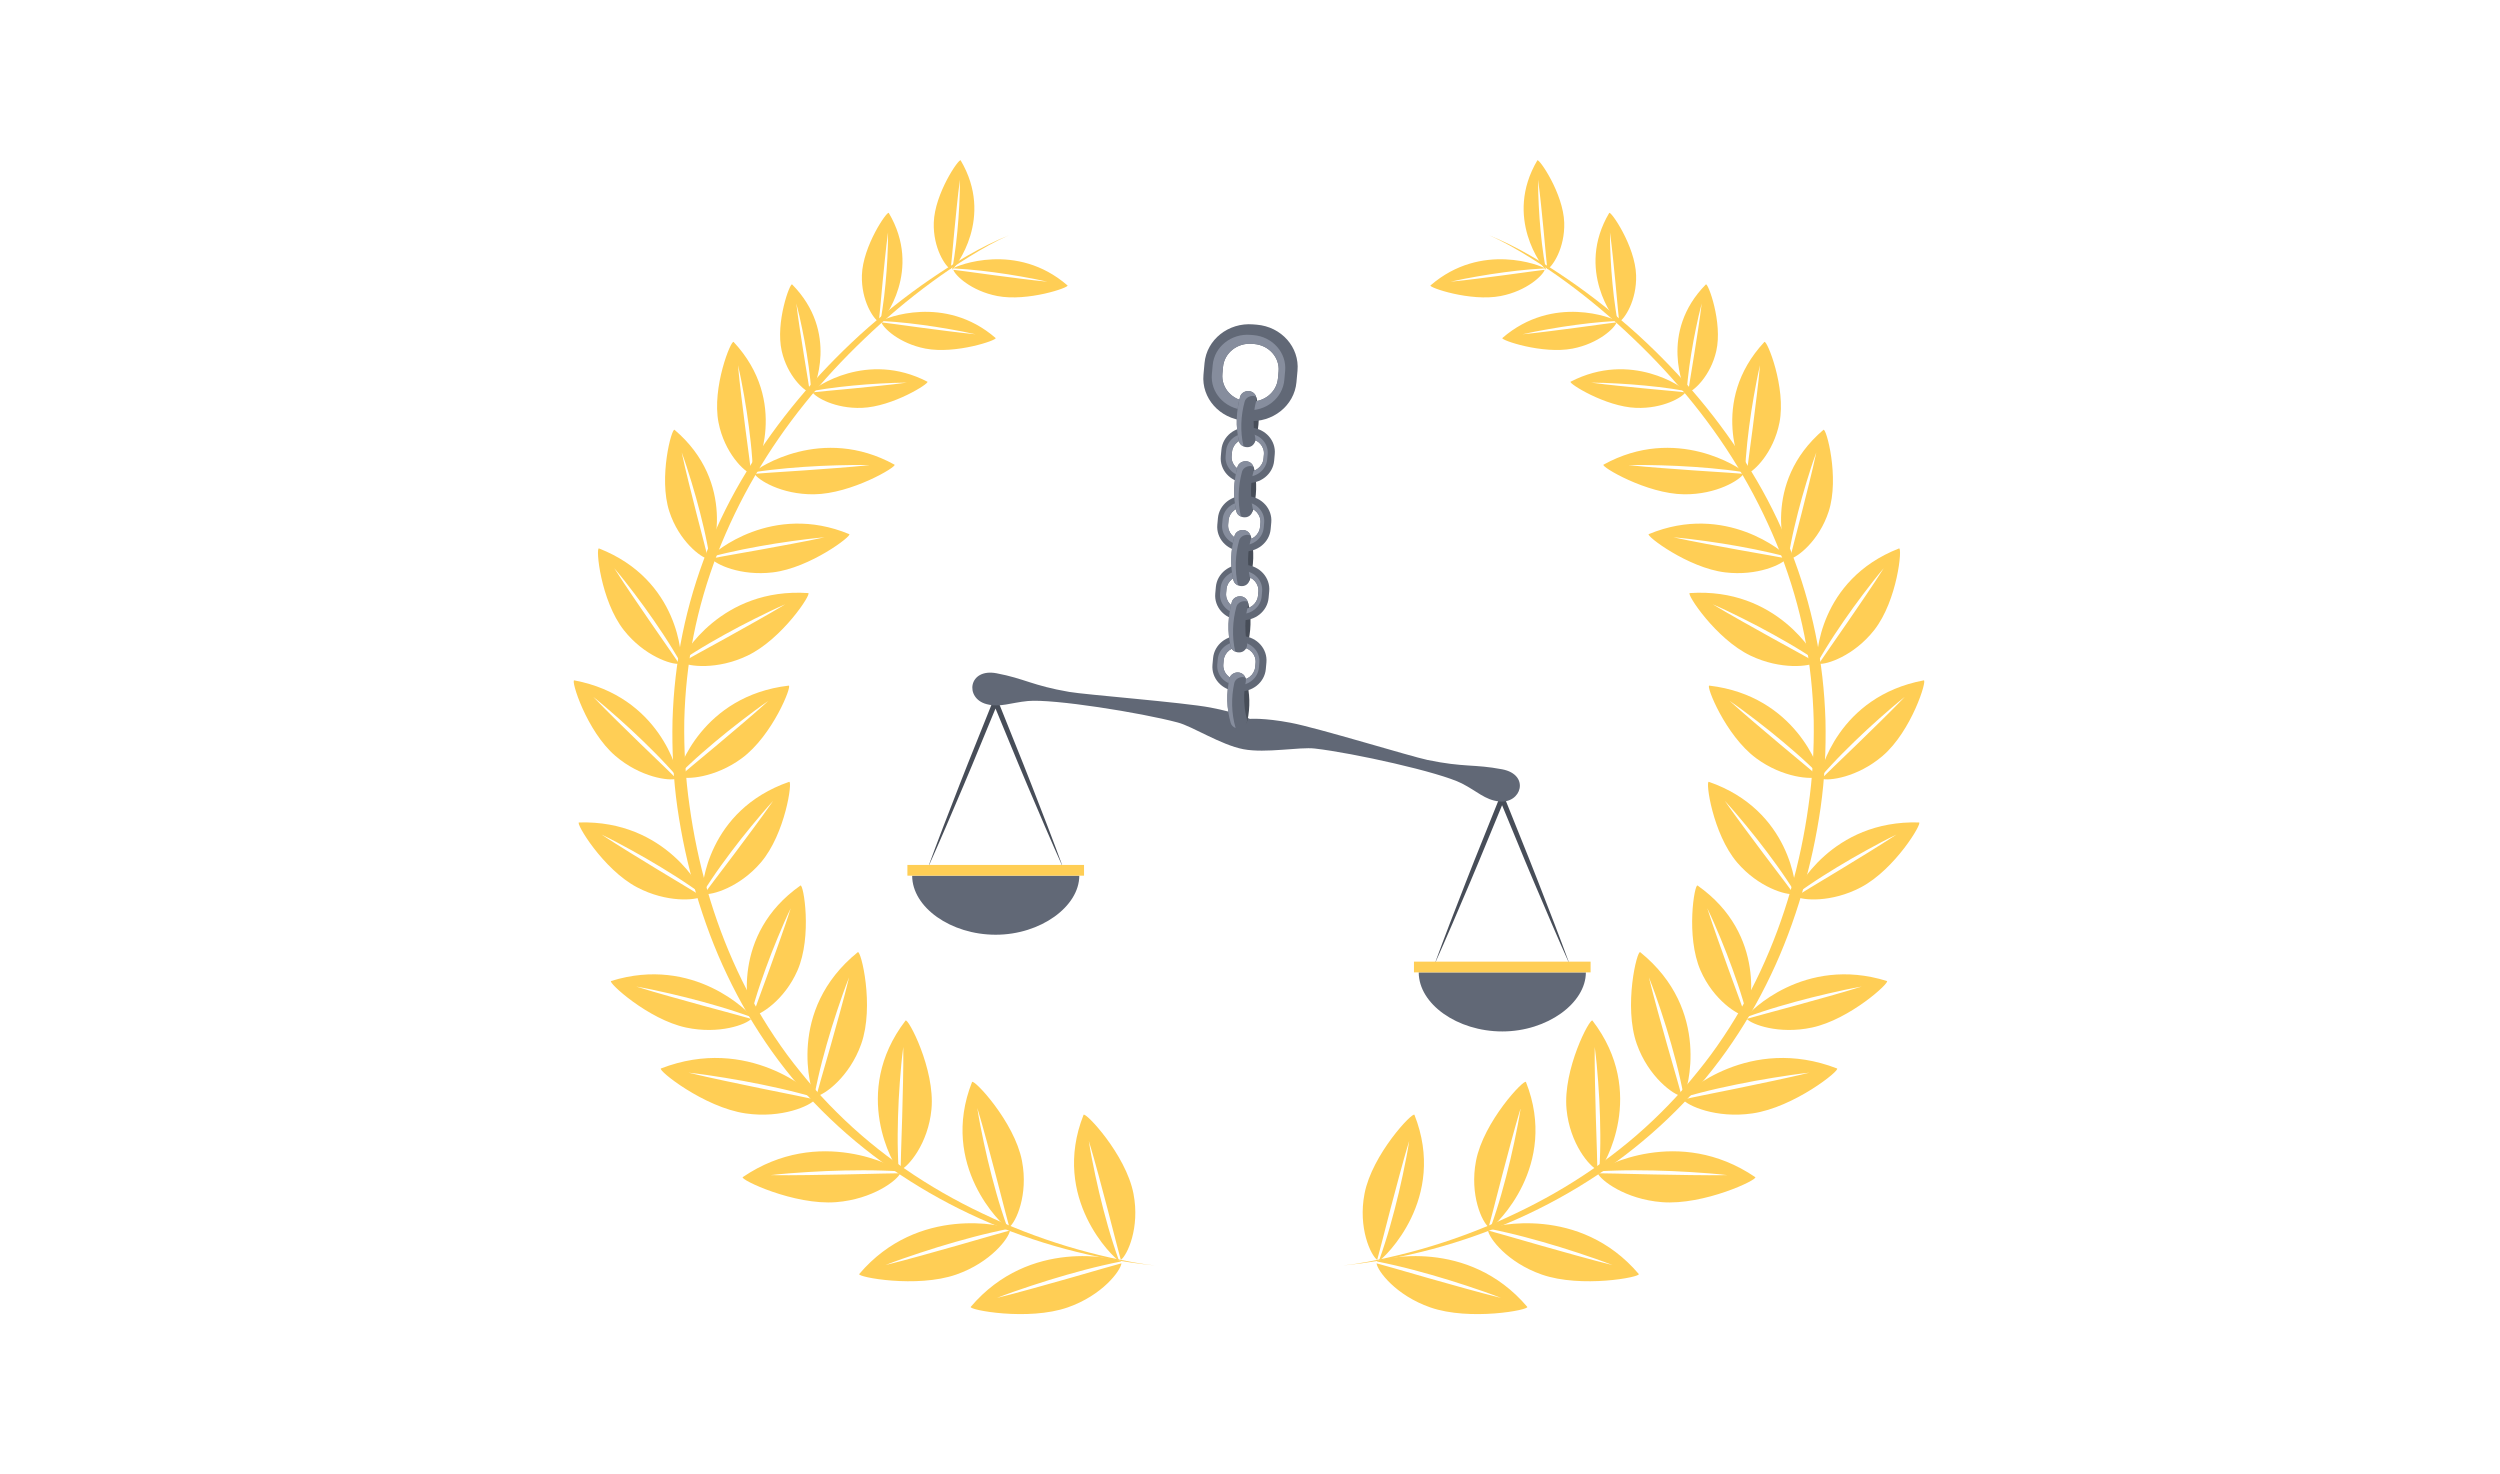 <?xml version="1.0" encoding="UTF-8"?> <svg xmlns="http://www.w3.org/2000/svg" width="780" height="460" viewBox="0 0 780 460" fill="none"><path d="M418.993 394.84C456.715 391.004 493.349 374.871 520.352 349.047C533.899 336.184 544.655 320.767 552.503 304.214C556.467 295.944 559.636 287.35 562.227 278.619C564.823 269.886 566.729 260.979 568.033 251.982C569.308 242.982 569.748 233.88 569.55 224.799C569.27 215.718 568.268 206.653 566.429 197.734C562.77 179.904 555.984 162.643 546.353 146.976C536.808 131.258 524.75 117.002 511.046 104.458C504.143 98.228 496.835 92.412 489.127 87.121C481.419 81.86 473.362 76.939 464.61 73.417C468.919 75.304 472.983 77.639 476.951 80.087C480.916 82.54 484.773 85.15 488.517 87.895C496.012 93.375 503.083 99.362 509.722 105.731C523.044 118.422 534.694 132.715 543.777 148.354C548.334 156.159 552.226 164.298 555.515 172.64C558.738 181.005 561.268 189.608 562.996 198.356C564.738 207.103 565.66 215.984 565.88 224.879C566.021 233.776 565.516 242.687 564.23 251.509C561.783 269.155 556.91 286.583 549.317 302.868C545.532 311.018 541.01 318.854 535.812 326.265C533.238 329.988 530.407 333.544 527.5 337.037C524.589 340.531 521.5 343.891 518.245 347.105C505.284 360.027 489.75 370.6 472.868 378.593C464.447 382.641 455.664 386.034 446.655 388.784C442.15 390.153 437.583 391.359 432.971 392.384C428.362 393.415 423.707 394.309 418.993 394.84" fill="#FFCE55"></path><path d="M429.68 393.09L429.704 393.002C430.185 391.236 430.667 389.48 431.109 387.708L433.847 377.104L436.667 366.512L438.124 361.225C438.647 359.469 439.122 357.705 439.672 355.952C439.12 359.567 438.399 363.155 437.638 366.724C436.895 370.304 436.017 373.857 435.111 377.4C434.178 380.937 433.208 384.466 432.075 387.959C431.493 389.748 430.907 391.537 430.261 393.311L430.408 393.267C431.826 392.467 451.647 374.007 441.311 347.838C440.861 346.696 428.097 360.17 425.731 372.432C423.663 383.128 427.681 391.625 429.68 393.09" fill="#FFCE55"></path><path d="M429.479 394.153L429.569 394.18C431.419 394.689 433.26 395.19 435.095 395.732L446.12 398.903L457.176 402.003L462.72 403.511C464.581 403.978 466.427 404.491 468.297 404.936C464.734 403.542 461.109 402.303 457.479 401.105C453.848 399.885 450.174 398.791 446.495 397.723C442.808 396.681 439.109 395.675 435.359 394.817C433.439 394.379 431.515 393.947 429.573 393.569L429.688 393.471C431.138 392.723 458.004 385.974 476.504 407.735C477.312 408.684 458.57 412.222 446.227 407.902C435.459 404.134 429.789 396.531 429.479 394.153" fill="#FFCE55"></path><path d="M464.469 382.844L464.493 382.756C464.974 380.99 465.454 379.234 465.898 377.462L468.637 366.858L471.455 356.266L472.913 350.979C473.436 349.223 473.911 347.459 474.459 345.706C473.909 349.321 473.188 352.909 472.427 356.478C471.684 360.058 470.806 363.612 469.901 367.154C468.967 370.69 467.997 374.22 466.864 377.713C466.282 379.502 465.696 381.291 465.05 383.064L465.197 383.021C466.615 382.219 486.436 363.761 476.1 337.592C475.648 336.45 462.886 349.924 460.518 362.185C458.452 372.882 462.47 381.379 464.469 382.844" fill="#FFCE55"></path><path d="M464.266 383.908L464.358 383.933C466.208 384.44 468.049 384.943 469.884 385.485L480.909 388.656L491.965 391.756L497.509 393.264C499.37 393.733 501.214 394.244 503.086 394.689C499.522 393.295 495.898 392.058 492.268 390.857C488.637 389.638 484.963 388.544 481.282 387.476C477.597 386.434 473.896 385.426 470.146 384.57C468.226 384.134 466.302 383.7 464.362 383.322L464.477 383.223C465.927 382.476 492.793 375.727 511.293 397.488C512.101 398.437 493.359 401.975 481.016 397.655C470.248 393.889 464.578 386.284 464.266 383.908Z" fill="#FFCE55"></path><path d="M498.382 364.979L498.38 364.888C498.347 363.064 498.317 361.25 498.243 359.431L497.898 348.519L497.633 337.6L497.55 332.136C497.559 330.312 497.519 328.489 497.556 326.663C498.044 330.285 498.358 333.925 498.629 337.558C498.921 341.196 499.075 344.842 499.2 348.486C499.295 352.129 499.354 355.776 499.245 359.428C499.187 361.299 499.126 363.172 499.003 365.044L499.134 364.967C500.274 363.836 514.18 341.036 496.853 318.428C496.096 317.44 487.588 333.65 488.759 346.068C489.778 356.9 496.042 364.072 498.382 364.979Z" fill="#FFCE55"></path><path d="M498.485 366.054L498.581 366.056C500.507 366.079 502.421 366.098 504.343 366.158L515.862 366.427L527.389 366.623L533.159 366.674C535.084 366.655 537.006 366.683 538.935 366.639C535.108 366.196 531.266 365.918 527.428 365.68C523.586 365.422 519.739 365.295 515.891 365.195C512.044 365.123 508.194 365.086 504.339 365.209C502.366 365.272 500.39 365.34 498.413 365.468L498.496 365.344C499.683 364.258 523.677 350.965 547.632 367.262C548.678 367.975 531.61 376.119 518.499 375.072C507.06 374.164 499.455 368.267 498.485 366.054Z" fill="#FFCE55"></path><path d="M524.697 342.015L524.673 341.927C524.191 340.161 523.716 338.403 523.196 336.649L520.175 326.115L517.229 315.554L515.805 310.26C515.365 308.483 514.879 306.72 514.463 304.936C515.83 308.352 517.03 311.822 518.188 315.294C519.367 318.769 520.415 322.279 521.433 325.796C522.422 329.317 523.378 332.85 524.17 336.426C524.575 338.258 524.976 340.092 525.316 341.941L525.425 341.836C526.255 340.485 534.168 315.243 511.754 297.083C510.774 296.29 506.489 313.933 510.686 325.749C514.341 336.057 522.197 341.651 524.697 342.015" fill="#FFCE55"></path><path d="M525.062 343.04L525.155 343.019C527.034 342.616 528.901 342.211 530.784 341.844L542.053 339.563L553.31 337.206L558.93 335.981C560.8 335.538 562.676 335.14 564.541 334.671C560.71 335.086 556.905 335.664 553.115 336.28C549.315 336.877 545.542 337.605 541.775 338.358C538.017 339.137 534.265 339.951 530.547 340.923C528.644 341.42 526.737 341.923 524.846 342.483L524.896 342.345C525.783 341.026 545.845 322.8 573.15 333.358C574.342 333.819 559.751 345.508 546.743 347.387C535.394 349.029 526.548 344.976 525.062 343.04" fill="#FFCE55"></path><path d="M544.585 316.968L544.557 316.889C543.993 315.289 543.437 313.694 542.842 312.108L539.351 302.568L535.929 293.001L534.26 288.202C533.737 286.588 533.17 284.991 532.669 283.37C534.157 286.439 535.496 289.569 536.796 292.703C538.117 295.838 539.316 299.016 540.49 302.199C541.639 305.389 542.755 308.592 543.725 311.843C544.221 313.508 544.714 315.179 545.15 316.863L545.245 316.759C545.919 315.464 551.537 291.698 529.644 276.287C528.689 275.612 525.911 292.148 530.572 302.799C534.632 312.092 542.253 316.782 544.585 316.968" fill="#FFCE55"></path><path d="M544.989 317.89L545.074 317.866C546.78 317.382 548.476 316.898 550.189 316.446L560.432 313.666L570.663 310.817L575.769 309.35C577.463 308.83 579.167 308.351 580.858 307.806C577.351 308.419 573.878 309.18 570.423 309.975C566.958 310.754 563.522 311.651 560.098 312.572C556.683 313.515 553.275 314.492 549.91 315.609C548.186 316.183 546.46 316.761 544.754 317.391L544.789 317.258C545.521 315.989 562.814 297.972 588.714 306.078C589.845 306.432 577.16 318.092 565.283 320.606C554.924 322.801 546.489 319.59 544.989 317.89" fill="#FFCE55"></path><path d="M559.678 278.918L559.628 278.85C558.608 277.467 557.598 276.087 556.552 274.727L550.346 266.52L544.196 258.267L541.158 254.112C540.171 252.707 539.149 251.329 538.183 249.909C540.53 252.451 542.751 255.091 544.939 257.747C547.144 260.397 549.247 263.121 551.327 265.858C553.384 268.608 555.413 271.378 557.319 274.235C558.294 275.699 559.266 277.167 560.19 278.664L560.249 278.542C560.508 277.117 558.769 252.819 533.158 243.93C532.04 243.543 534.335 260.144 541.995 269.104C548.674 276.921 557.389 279.365 559.678 278.918Z" fill="#FFCE55"></path><path d="M560.344 279.694L560.418 279.646C561.909 278.724 563.39 277.803 564.898 276.91L573.886 271.488L582.841 266.005L587.297 263.225C588.766 262.269 590.255 261.351 591.713 260.375C588.533 261.905 585.432 263.568 582.359 265.261C579.269 266.941 576.244 268.724 573.237 270.529C570.246 272.353 567.27 274.205 564.378 276.183C562.896 277.195 561.416 278.214 559.969 279.277L559.963 279.142C560.285 277.728 571.465 255.798 598.728 256.604C599.919 256.64 591.251 271.231 580.616 276.837C571.341 281.728 562.294 280.917 560.344 279.694" fill="#FFCE55"></path><path d="M567.465 242.342L567.398 242.286C566.077 241.157 564.765 240.03 563.422 238.927L555.424 232.255L547.472 225.525L543.523 222.127C542.227 220.968 540.904 219.842 539.625 218.664C542.517 220.642 545.308 222.74 548.071 224.862C550.85 226.975 553.546 229.177 556.222 231.4C558.881 233.641 561.518 235.907 564.054 238.284C565.351 239.503 566.646 240.725 567.905 241.987L567.931 241.854C567.846 240.41 560.376 217.108 533.309 213.913C532.128 213.773 538.31 229.459 547.902 236.553C556.268 242.743 565.34 243.269 567.465 242.342" fill="#FFCE55"></path><path d="M568.298 242.957L568.359 242.896C569.592 241.679 570.815 240.466 572.071 239.273L579.541 232.073L586.962 224.819L590.642 221.161C591.847 219.918 593.081 218.704 594.267 217.442C591.534 219.611 588.908 221.894 586.314 224.198C583.704 226.495 581.182 228.878 578.68 231.276C576.198 233.692 573.74 236.133 571.391 238.676C570.19 239.979 568.991 241.287 567.832 242.631L567.795 242.5C567.771 241.056 573.452 217.304 600.207 212.272C601.374 212.052 596.398 228.118 587.369 235.849C579.495 242.593 570.488 243.734 568.298 242.957" fill="#FFCE55"></path><path d="M566.546 206.641L566.47 206.597C564.942 205.732 563.423 204.869 561.88 204.034L552.666 198.962L543.483 193.825L538.913 191.219C537.405 190.321 535.877 189.461 534.38 188.54C537.621 189.948 540.791 191.492 543.936 193.064C547.094 194.624 550.191 196.29 553.274 197.978C556.339 199.685 559.392 201.423 562.368 203.288C563.89 204.244 565.413 205.203 566.904 206.21L566.902 206.075C566.524 204.675 554.414 183.192 527.208 185.042C526.022 185.123 535.304 199.37 546.17 204.563C555.646 209.095 564.652 207.938 566.546 206.641" fill="#FFCE55"></path><path d="M567.491 207.088L567.539 207.016C568.498 205.596 569.448 204.18 570.437 202.779L576.285 194.341L582.079 185.859L584.938 181.592C585.863 180.151 586.824 178.735 587.73 177.278C585.494 179.91 583.385 182.63 581.316 185.368C579.224 188.101 577.241 190.904 575.278 193.719C573.34 196.545 571.429 199.392 569.648 202.319C568.736 203.819 567.827 205.323 566.968 206.855L566.905 206.732C566.584 205.318 567.284 180.974 592.494 171.112C593.595 170.682 592.012 187.357 584.74 196.603C578.4 204.668 569.797 207.447 567.491 207.088" fill="#FFCE55"></path><path d="M557.445 174.252L557.362 174.236C555.682 173.918 554.009 173.597 552.324 173.31L542.242 171.517L532.165 169.656L527.133 168.686C525.458 168.331 523.778 168.016 522.108 167.639C525.528 167.927 528.927 168.361 532.314 168.828C535.713 169.282 539.089 169.849 542.458 170.439C545.823 171.053 549.181 171.699 552.514 172.484C554.22 172.888 555.928 173.294 557.624 173.753L557.576 173.63C556.755 172.475 538.47 156.677 514.413 166.65C513.363 167.086 526.626 177.183 538.25 178.581C548.388 179.803 556.168 176.008 557.445 174.252" fill="#FFCE55"></path><path d="M558.453 174.37L558.472 174.291C558.86 172.71 559.242 171.135 559.662 169.563L562.103 160.123L564.476 150.66L565.621 145.918C565.971 144.326 566.361 142.747 566.689 141.15C565.553 144.219 564.566 147.332 563.616 150.448C562.65 153.565 561.8 156.712 560.976 159.864C560.177 163.02 559.412 166.186 558.789 169.386C558.472 171.025 558.157 172.665 557.899 174.318L557.801 174.227C557.03 173.041 549.392 150.739 568.916 134.102C569.77 133.377 573.998 148.99 570.542 159.596C567.53 168.848 560.669 173.992 558.453 174.37" fill="#FFCE55"></path><path d="M543.968 147.828L543.883 147.821C542.173 147.688 540.475 147.552 538.766 147.45L528.531 146.771L518.296 146.021L513.179 145.607C511.473 145.437 509.767 145.307 508.06 145.115C511.493 145.027 514.923 145.088 518.345 145.183C521.773 145.262 525.196 145.456 528.616 145.675C532.032 145.918 535.447 146.193 538.854 146.61C540.597 146.823 542.343 147.042 544.084 147.312L544.021 147.196C543.066 146.139 522.982 132.438 500.296 144.973C499.308 145.521 513.711 154.103 525.425 154.222C535.646 154.33 542.911 149.712 543.968 147.828" fill="#FFCE55"></path><path d="M544.982 147.835L544.991 147.756C545.185 146.142 545.372 144.537 545.599 142.928L546.876 133.285L548.083 123.626L548.643 118.789C548.796 117.171 548.994 115.561 549.125 113.938C548.37 117.112 547.769 120.31 547.205 123.509C546.621 126.713 546.161 129.93 545.725 133.152C545.317 136.373 544.942 139.601 544.711 142.847C544.596 144.51 544.483 146.174 544.426 147.844L544.319 147.765C543.408 146.671 533.109 125.351 550.482 106.693C551.239 105.879 557.338 120.928 555.196 131.84C553.328 141.361 547.137 147.219 544.982 147.835" fill="#FFCE55"></path><path d="M504.367 100.576L504.297 100.584C502.9 100.758 501.508 100.929 500.117 101.127L491.768 102.263L483.402 103.343L479.213 103.849C477.812 103.995 476.415 104.172 475.01 104.296C477.753 103.662 480.521 103.147 483.289 102.661C486.059 102.16 488.846 101.754 491.635 101.369C494.425 101.003 497.219 100.663 500.034 100.437C501.475 100.324 502.918 100.211 504.365 100.143L504.295 100.059C503.332 99.366 484.681 91.656 468.744 105.458C468.047 106.061 481.196 110.591 490.635 108.764C498.869 107.171 503.863 102.263 504.367 100.576" fill="#FFCE55"></path><path d="M505.184 100.416L505.177 100.349C505.038 99.02 504.894 97.698 504.783 96.37L504.042 88.407L503.244 80.445L502.809 76.466C502.636 75.141 502.499 73.814 502.307 72.488C502.283 75.162 502.384 77.833 502.516 80.498C502.634 83.168 502.854 85.829 503.092 88.49C503.355 91.146 503.643 93.803 504.053 96.448C504.264 97.805 504.478 99.162 504.739 100.514L504.637 100.466C503.706 99.738 491.524 84.293 502.07 66.443C502.53 65.664 510.188 76.757 510.464 85.879C510.708 93.838 506.805 99.565 505.184 100.416" fill="#FFCE55"></path><path d="M481.942 84.171L481.872 84.18C480.475 84.353 479.084 84.523 477.692 84.723L469.341 85.859L460.977 86.939L456.788 87.445C455.387 87.589 453.992 87.767 452.584 87.892C455.328 87.258 458.096 86.741 460.863 86.256C463.633 85.756 466.421 85.35 469.21 84.964C471.998 84.599 474.794 84.259 477.609 84.033C479.05 83.919 480.494 83.807 481.941 83.739L481.87 83.655C480.909 82.962 462.256 75.251 446.317 89.054C445.622 89.656 458.771 94.187 468.21 92.359C476.445 90.766 481.438 85.859 481.942 84.171" fill="#FFCE55"></path><path d="M482.761 84.01L482.754 83.945C482.612 82.616 482.469 81.294 482.357 79.966L481.617 72.003L480.819 64.041L480.383 60.062C480.211 58.736 480.074 57.409 479.882 56.084C479.856 58.757 479.958 61.429 480.091 64.092C480.209 66.762 480.429 69.424 480.669 72.085C480.93 74.743 481.218 77.399 481.628 80.044C481.841 81.401 482.055 82.758 482.314 84.109L482.212 84.062C481.281 83.334 469.099 67.889 479.647 50.039C480.108 49.258 487.766 60.352 488.039 69.475C488.281 77.434 484.38 83.16 482.761 84.01" fill="#FFCE55"></path><path d="M525.85 122.412L525.782 122.405C524.381 122.257 522.988 122.107 521.585 121.986L513.19 121.198L504.796 120.354L500.599 119.899C499.202 119.721 497.803 119.577 496.406 119.379C499.228 119.386 502.046 119.511 504.857 119.666C507.673 119.806 510.482 120.043 513.288 120.3C516.089 120.577 518.889 120.88 521.679 121.296C523.106 121.512 524.536 121.729 525.961 121.99L525.913 121.893C525.153 121.002 508.984 109.295 490.027 119.09C489.199 119.518 500.825 126.893 510.453 127.254C518.85 127.571 524.937 123.936 525.85 122.412" fill="#FFCE55"></path><path d="M526.685 122.439L526.694 122.375C526.894 121.053 527.088 119.738 527.314 118.422L528.603 110.522L529.836 102.611L530.416 98.647C530.583 97.322 530.784 96.002 530.932 94.671C530.233 97.263 529.659 99.878 529.117 102.495C528.557 105.114 528.099 107.749 527.661 110.388C527.245 113.026 526.855 115.671 526.587 118.334C526.451 119.698 526.316 121.065 526.229 122.436L526.14 122.368C525.421 121.449 517.486 103.695 532.227 88.747C532.87 88.096 537.511 100.599 535.478 109.521C533.706 117.305 528.472 121.983 526.685 122.439Z" fill="#FFCE55"></path><path d="M360.385 394.84C322.662 391.004 286.03 374.871 259.025 349.047C245.476 336.184 234.723 320.767 226.874 304.214C222.909 295.944 219.741 287.35 217.149 278.619C214.554 269.886 212.649 260.979 211.346 251.982C210.067 242.982 209.627 233.88 209.825 224.799C210.108 215.718 211.111 206.653 212.948 197.734C216.607 179.904 223.393 162.643 233.024 146.976C242.567 131.258 254.625 117.002 268.332 104.458C275.234 98.228 282.541 92.412 290.249 87.121C297.958 81.86 306.016 76.939 314.768 73.417C310.456 75.304 306.394 77.639 302.427 80.087C298.459 82.54 294.603 85.15 290.86 87.895C283.365 93.375 276.295 99.362 269.653 105.731C256.331 118.422 244.685 132.715 235.601 148.354C231.042 156.159 227.15 164.298 223.862 172.64C220.638 181.005 218.108 189.608 216.382 198.356C214.639 207.103 213.717 215.984 213.497 224.879C213.357 233.776 213.861 242.687 215.147 251.509C217.592 269.155 222.467 286.583 230.06 302.868C233.843 311.018 238.367 318.854 243.565 326.265C246.138 329.988 248.971 333.544 251.877 337.037C254.786 340.531 257.878 343.891 261.132 347.105C274.096 360.027 289.626 370.6 306.509 378.593C314.928 382.641 323.712 386.034 332.721 388.784C337.228 390.153 341.792 391.359 346.405 392.384C351.016 393.415 355.671 394.309 360.385 394.84" fill="#FFCE55"></path><path d="M349.698 393.09L349.672 393.002C349.192 391.236 348.709 389.48 348.268 387.708L345.529 377.104L342.711 366.512L341.253 361.225C340.73 359.469 340.255 357.705 339.706 355.952C340.257 359.567 340.979 363.155 341.739 366.724C342.482 370.304 343.361 373.857 344.265 377.4C345.198 380.937 346.17 384.466 347.303 387.959C347.883 389.748 348.471 391.537 349.116 393.311L348.968 393.267C347.552 392.467 327.731 374.007 338.067 347.838C338.518 346.696 351.28 360.17 353.645 372.432C355.715 383.128 351.697 391.625 349.698 393.09" fill="#FFCE55"></path><path d="M349.899 394.153L349.807 394.18C347.959 394.689 346.118 395.19 344.283 395.732L333.257 398.903L322.202 402.003L316.658 403.511C314.795 403.978 312.951 404.491 311.079 404.936C314.644 403.542 318.268 402.303 321.899 401.105C325.53 399.885 329.204 398.791 332.883 397.723C336.57 396.681 340.27 395.675 344.017 394.817C345.941 394.379 347.865 393.947 349.803 393.569L349.691 393.471C348.24 392.723 321.374 385.974 302.874 407.735C302.067 408.684 320.807 412.222 333.151 407.902C343.919 404.134 349.589 396.531 349.899 394.153" fill="#FFCE55"></path><path d="M314.906 382.844L314.883 382.756C314.403 380.99 313.921 379.234 313.479 377.462L310.74 366.858L307.92 356.266L306.464 350.979C305.941 349.223 305.466 347.459 304.915 345.706C305.466 349.321 306.189 352.909 306.95 356.478C307.693 360.058 308.571 363.612 309.476 367.154C310.41 370.69 311.38 374.22 312.512 377.713C313.095 379.502 313.679 381.291 314.327 383.064L314.179 383.021C312.762 382.219 292.941 363.761 303.276 337.592C303.727 336.45 316.491 349.924 318.857 362.185C320.923 372.882 316.909 381.379 314.906 382.844" fill="#FFCE55"></path><path d="M315.109 383.908L315.017 383.933C313.169 384.44 311.328 384.943 309.493 385.485L298.468 388.656L287.414 391.756L281.868 393.264C280.007 393.733 278.163 394.244 276.291 394.689C279.856 393.295 283.48 392.058 287.111 390.858C290.738 389.638 294.414 388.544 298.093 387.476C301.78 386.434 305.48 385.426 309.229 384.57C311.149 384.134 313.073 383.7 315.013 383.322L314.901 383.223C313.45 382.476 286.582 375.727 268.086 397.488C267.277 398.437 286.019 401.975 298.361 397.655C309.129 393.889 314.799 386.284 315.109 383.908" fill="#FFCE55"></path><path d="M280.997 364.979V364.888C281.032 363.066 281.061 361.25 281.133 359.431L281.481 348.519L281.745 337.6L281.828 332.136C281.819 330.312 281.858 328.491 281.821 326.663C281.335 330.285 281.021 333.925 280.749 337.558C280.457 341.196 280.304 344.842 280.18 348.486C280.082 352.129 280.025 355.776 280.132 359.428C280.189 361.299 280.252 363.172 280.374 365.044L280.244 364.967C279.104 363.836 265.196 341.036 282.525 318.426C283.281 317.44 291.791 333.65 290.619 346.068C289.599 356.9 283.336 364.072 280.997 364.979" fill="#FFCE55"></path><path d="M280.891 366.056H280.797C278.871 366.079 276.955 366.098 275.033 366.158L263.514 366.427L251.987 366.623L246.219 366.674C244.294 366.655 242.372 366.683 240.442 366.639C244.27 366.196 248.112 365.918 251.948 365.68C255.79 365.422 259.639 365.295 263.487 365.195C267.332 365.123 271.182 365.086 275.036 365.209C277.012 365.272 278.987 365.34 280.963 365.468L280.882 365.344C279.695 364.258 255.699 350.965 231.746 367.262C230.7 367.975 247.766 376.119 260.879 375.072C272.318 374.164 279.922 368.267 280.891 366.056Z" fill="#FFCE55"></path><path d="M254.681 342.015L254.703 341.927C255.185 340.161 255.662 338.403 256.18 336.649L259.201 326.115L262.147 315.554L263.573 310.26C264.011 308.483 264.499 306.72 264.913 304.936C263.549 308.352 262.346 311.822 261.189 315.294C260.009 318.769 258.963 322.279 257.944 325.796C256.954 329.317 256 332.85 255.208 336.426C254.801 338.258 254.4 340.092 254.06 341.941L253.953 341.836C253.123 340.485 245.21 315.243 267.626 297.083C268.604 296.29 272.887 313.933 268.692 325.749C265.035 336.057 257.179 341.651 254.681 342.015" fill="#FFCE55"></path><path d="M254.313 343.04L254.221 343.019C252.343 342.616 250.475 342.211 248.594 341.844L237.325 339.563L226.067 337.206L220.445 335.981C218.579 335.538 216.701 335.14 214.837 334.671C218.666 335.086 222.473 335.664 226.261 336.28C230.06 336.879 233.834 337.605 237.602 338.358C241.359 339.137 245.112 339.951 248.83 340.923C250.734 341.42 252.639 341.923 254.529 342.483L254.479 342.345C253.592 341.026 233.531 322.8 206.225 333.358C205.033 333.817 219.627 345.508 232.635 347.387C243.981 349.029 252.827 344.976 254.313 343.04" fill="#FFCE55"></path><path d="M234.794 316.968L234.821 316.889C235.383 315.289 235.941 313.694 236.534 312.108L240.025 302.568L243.45 293.002L245.118 288.202C245.641 286.588 246.209 284.991 246.709 283.37C245.222 286.439 243.882 289.569 242.583 292.703C241.262 295.838 240.062 299.016 238.887 302.199C237.739 305.389 236.623 308.592 235.653 311.843C235.156 313.508 234.664 315.179 234.226 316.863L234.136 316.759C233.458 315.464 227.842 291.698 249.735 276.287C250.69 275.612 253.466 292.148 248.807 302.799C244.747 312.092 237.124 316.782 234.794 316.968" fill="#FFCE55"></path><path d="M234.387 317.89L234.302 317.866C232.596 317.382 230.901 316.898 229.188 316.446L218.943 313.666L208.713 310.817L203.609 309.35C201.914 308.83 200.208 308.351 198.519 307.806C202.029 308.419 205.497 309.18 208.955 309.975C212.422 310.754 215.853 311.651 219.277 312.572C222.694 313.515 226.102 314.492 229.467 315.609C231.191 316.183 232.916 316.761 234.623 317.391L234.588 317.258C233.856 315.989 216.563 297.972 190.664 306.078C189.533 306.432 202.215 318.092 214.094 320.606C224.454 322.801 232.886 319.59 234.387 317.89" fill="#FFCE55"></path><path d="M219.698 278.918L219.746 278.85C220.766 277.467 221.779 276.087 222.823 274.727L229.03 266.52L235.18 258.267L238.218 254.112C239.205 252.707 240.225 251.329 241.194 249.909C238.845 252.451 236.624 255.091 234.439 257.747C232.233 260.397 230.13 263.121 228.051 265.858C225.992 268.608 223.963 271.378 222.056 274.235C221.082 275.699 220.11 277.167 219.186 278.664L219.127 278.542C218.868 277.117 220.605 252.819 246.218 243.93C247.335 243.543 245.041 260.144 237.38 269.104C230.701 276.919 221.988 279.365 219.698 278.918Z" fill="#FFCE55"></path><path d="M219.031 279.694L218.959 279.646C217.468 278.724 215.986 277.803 214.48 276.91L205.491 271.488L196.534 266.005L192.081 263.225C190.612 262.269 189.12 261.351 187.664 260.375C190.844 261.905 193.943 263.568 197.02 265.261C200.108 266.941 203.131 268.724 206.14 270.529C209.132 272.353 212.107 274.205 214.999 276.183C216.479 277.195 217.961 278.214 219.408 279.277L219.412 279.142C219.092 277.728 207.91 255.8 180.647 256.604C179.459 256.639 188.124 271.231 198.759 276.837C208.034 281.728 217.084 280.917 219.031 279.694" fill="#FFCE55"></path><path d="M211.914 242.342L211.978 242.286C213.3 241.157 214.614 240.03 215.957 238.927L223.953 232.255L231.907 225.525L235.854 222.127C237.15 220.968 238.473 219.842 239.753 218.664C236.861 220.642 234.069 222.74 231.306 224.862C228.529 226.975 225.833 229.177 223.155 231.4C220.498 233.641 217.861 235.907 215.325 238.284C214.028 239.503 212.731 240.725 211.474 241.987L211.446 241.854C211.533 240.41 219.003 217.108 246.07 213.913C247.251 213.773 241.067 229.459 231.476 236.553C223.111 242.743 214.039 243.269 211.914 242.342Z" fill="#FFCE55"></path><path d="M211.08 242.957L211.019 242.896C209.787 241.679 208.563 240.466 207.307 239.273L199.837 232.073L192.414 224.819L188.735 221.161C187.531 219.918 186.297 218.704 185.109 217.442C187.844 219.611 190.47 221.894 193.062 224.198C195.674 226.495 198.196 228.878 200.698 231.276C203.18 233.692 205.638 236.133 207.985 238.676C209.188 239.979 210.387 241.287 211.546 242.631L211.581 242.5C211.605 241.056 205.924 217.304 179.169 212.272C178.003 212.052 182.978 228.118 192.009 235.849C199.881 242.593 208.89 243.734 211.08 242.957" fill="#FFCE55"></path><path d="M212.83 206.641L212.906 206.597C214.434 205.732 215.955 204.869 217.498 204.034L226.712 198.962L235.894 193.825L240.463 191.219C241.972 190.321 243.501 189.461 244.998 188.54C241.756 189.948 238.587 191.492 235.444 193.064C232.284 194.624 229.186 196.29 226.104 197.978C223.036 199.685 219.983 201.423 217.01 203.288C215.487 204.244 213.965 205.203 212.473 206.21V206.075C212.854 204.675 224.964 183.192 252.168 185.042C253.356 185.123 244.072 199.37 233.209 204.563C223.731 209.095 214.726 207.938 212.83 206.641" fill="#FFCE55"></path><path d="M211.886 207.088L211.84 207.016C210.882 205.596 209.929 204.18 208.942 202.779L203.093 194.341L197.3 185.859L194.441 181.592C193.515 180.151 192.554 178.735 191.647 177.278C193.885 179.91 195.991 182.63 198.063 185.368C200.153 188.101 202.138 190.904 204.1 193.719C206.037 196.545 207.95 199.392 209.729 202.319C210.642 203.819 211.551 205.323 212.411 206.855L212.473 206.732C212.793 205.318 212.095 180.974 186.883 171.112C185.781 170.682 187.367 187.357 194.637 196.603C200.977 204.668 209.579 207.447 211.886 207.088" fill="#FFCE55"></path><path d="M221.93 174.252L222.015 174.236C223.695 173.918 225.366 173.597 227.051 173.31L237.135 171.517L247.212 169.656L252.244 168.686C253.919 168.331 255.597 168.016 257.267 167.639C253.847 167.927 250.448 168.361 247.061 168.828C243.664 169.282 240.288 169.849 236.917 170.439C233.554 171.053 230.196 171.699 226.862 172.484C225.155 172.888 223.447 173.294 221.751 173.753L221.799 173.63C222.62 172.475 240.907 156.677 264.964 166.65C266.014 167.086 252.751 177.183 241.127 178.581C230.987 179.803 223.207 176.008 221.93 174.252" fill="#FFCE55"></path><path d="M220.924 174.37L220.904 174.291C220.516 172.71 220.135 171.135 219.716 169.563L217.275 160.123L214.9 150.66L213.756 145.918C213.407 144.326 213.015 142.747 212.688 141.15C213.823 144.219 214.81 147.332 215.759 150.448C216.728 153.565 217.578 156.712 218.4 159.864C219.198 163.02 219.965 166.186 220.586 169.386C220.904 171.025 221.218 172.665 221.479 174.318L221.577 174.227C222.347 173.041 229.983 150.739 210.459 134.102C209.607 133.377 205.379 148.99 208.835 159.596C211.847 168.848 218.709 173.992 220.924 174.37" fill="#FFCE55"></path><path d="M235.41 147.828L235.495 147.821C237.203 147.688 238.903 147.552 240.611 147.45L250.845 146.771L261.082 146.021L266.198 145.607C267.903 145.437 269.611 145.307 271.316 145.115C267.883 145.027 264.455 145.088 261.032 145.183C257.605 145.262 254.18 145.456 250.761 145.675C247.345 145.918 243.93 146.193 240.526 146.61C238.779 146.823 237.035 147.042 235.292 147.312L235.355 147.196C236.31 146.139 256.396 132.438 279.082 144.973C280.07 145.521 265.667 154.103 253.951 154.222C243.732 154.33 236.466 149.712 235.41 147.828" fill="#FFCE55"></path><path d="M234.393 147.835L234.384 147.756C234.192 146.142 234.004 144.537 233.776 142.928L232.501 133.285L231.293 123.626L230.733 118.789C230.579 117.171 230.382 115.561 230.252 113.938C231.006 117.112 231.609 120.31 232.172 123.509C232.754 126.713 233.214 129.93 233.651 133.152C234.059 136.373 234.438 139.601 234.665 142.847C234.782 144.51 234.894 146.174 234.95 147.844L235.061 147.765C235.97 146.671 246.267 125.351 228.896 106.693C228.136 105.879 222.038 120.928 224.182 131.84C226.05 141.361 232.239 147.219 234.393 147.835" fill="#FFCE55"></path><path d="M275.009 100.576L275.08 100.584C276.477 100.758 277.868 100.929 279.258 101.127L287.609 102.263L295.973 103.343L300.162 103.849C301.565 103.995 302.96 104.172 304.366 104.296C301.624 103.662 298.856 103.147 296.087 102.661C293.317 102.16 290.53 101.754 287.742 101.369C284.953 101.003 282.156 100.663 279.341 100.437C277.901 100.324 276.458 100.211 275.009 100.143L275.081 100.059C276.042 99.366 294.694 91.656 310.633 105.458C311.328 106.061 298.181 110.591 288.74 108.764C280.507 107.171 275.512 102.263 275.009 100.576" fill="#FFCE55"></path><path d="M274.191 100.416L274.199 100.349C274.339 99.02 274.483 97.698 274.594 96.37L275.333 88.407L276.132 80.445L276.566 76.466C276.74 75.141 276.876 73.814 277.07 72.488C277.096 75.162 276.993 77.833 276.862 80.498C276.742 83.168 276.523 85.829 276.283 88.49C276.023 91.146 275.733 93.803 275.324 96.448C275.112 97.805 274.897 99.162 274.637 100.514L274.738 100.466C275.672 99.738 287.852 84.293 277.305 66.443C276.845 65.664 269.187 76.757 268.912 85.879C268.67 93.838 272.573 99.565 274.191 100.416" fill="#FFCE55"></path><path d="M297.434 84.171L297.506 84.18C298.902 84.353 300.293 84.523 301.685 84.723L310.037 85.859L318.399 86.939L322.591 87.445C323.993 87.589 325.387 87.767 326.793 87.892C324.051 87.258 321.282 86.741 318.516 86.256C315.744 85.756 312.957 85.35 310.169 84.964C307.378 84.599 304.584 84.259 301.77 84.033C300.328 83.919 298.885 83.807 297.436 83.739L297.506 83.655C298.469 82.962 317.122 75.251 333.059 89.054C333.756 89.656 320.606 94.187 311.168 92.359C302.934 90.766 297.941 85.859 297.434 84.171" fill="#FFCE55"></path><path d="M296.617 84.01L296.624 83.945C296.764 82.616 296.907 81.294 297.021 79.966L297.759 72.003L298.559 64.041L298.993 60.062C299.165 58.736 299.302 57.409 299.496 56.084C299.52 58.757 299.418 61.429 299.285 64.092C299.167 66.762 298.949 69.424 298.709 72.085C298.448 74.743 298.16 77.399 297.748 80.044C297.537 81.401 297.322 82.758 297.062 84.109L297.165 84.062C298.097 83.334 310.279 67.889 299.732 50.039C299.272 49.258 291.612 60.352 291.339 69.475C291.095 77.434 294.998 83.16 296.617 84.01" fill="#FFCE55"></path><path d="M253.526 122.412L253.596 122.405C254.997 122.257 256.388 122.107 257.791 121.986L266.186 121.198L274.582 120.354L278.778 119.899C280.175 119.721 281.573 119.577 282.971 119.379C280.148 119.386 277.331 119.511 274.521 119.666C271.704 119.806 268.895 120.043 266.09 120.3C263.289 120.577 260.487 120.88 257.699 121.296C256.27 121.512 254.842 121.729 253.417 121.99L253.465 121.893C254.224 121.002 270.394 109.295 289.349 119.09C290.177 119.518 278.553 126.893 268.925 127.254C260.528 127.571 254.441 123.936 253.526 122.412Z" fill="#FFCE55"></path><path d="M252.692 122.439L252.683 122.375C252.481 121.053 252.289 119.738 252.062 118.422L250.772 110.522L249.54 102.611L248.959 98.647C248.793 97.322 248.592 96.002 248.446 94.671C249.144 97.263 249.717 99.878 250.26 102.495C250.818 105.114 251.278 107.749 251.715 110.388C252.132 113.026 252.522 115.671 252.79 118.334C252.925 119.698 253.06 121.065 253.149 122.436L253.235 122.368C253.956 121.449 261.891 103.695 247.148 88.747C246.505 88.096 241.867 100.599 243.899 109.521C245.672 117.305 250.905 121.983 252.692 122.439" fill="#FFCE55"></path><path d="M392.11 124.383C393.096 128.547 392.906 133.147 391.769 137.255C391.437 138.45 389.971 139.13 388.758 138.78C387.468 138.412 386.815 137.126 387.145 135.927C387.811 133.531 387.985 131.044 387.83 128.491C387.815 128.251 387.797 128.011 387.776 127.771C387.765 127.649 387.664 126.81 387.749 127.467C387.708 127.126 387.66 126.785 387.605 126.446C387.553 126.126 387.496 125.805 387.422 125.489C387.145 124.323 387.883 122.962 389.183 122.714C390.44 122.475 391.813 123.134 392.11 124.383" fill="#474D58"></path><path d="M391.287 146.266C392.274 150.432 392.084 155.032 390.947 159.138C390.617 160.333 389.151 161.013 387.935 160.666C386.648 160.296 385.993 159.012 386.325 157.813C386.988 155.417 387.165 152.928 387.01 150.374C386.995 150.135 386.975 149.895 386.953 149.657C386.942 149.533 386.844 148.696 386.929 149.351C386.886 149.01 386.84 148.671 386.783 148.332C386.733 148.009 386.674 147.689 386.6 147.372C386.325 146.206 387.062 144.848 388.361 144.598C389.62 144.358 390.991 145.018 391.287 146.266" fill="#474D58"></path><path d="M390.381 167.731C391.368 171.897 391.18 176.497 390.041 180.603C389.711 181.798 388.245 182.478 387.029 182.131C385.742 181.761 385.087 180.477 385.419 179.278C386.082 176.882 386.259 174.393 386.104 171.839C386.089 171.599 386.071 171.36 386.05 171.12C386.039 170.998 385.938 170.158 386.023 170.816C385.98 170.475 385.934 170.136 385.877 169.797C385.827 169.476 385.77 169.154 385.694 168.837C385.419 167.671 386.156 166.313 387.455 166.065C388.714 165.823 390.085 166.483 390.381 167.731" fill="#474D58"></path><path d="M389.529 188.414C390.515 192.58 390.327 197.182 389.19 201.288C388.859 202.483 387.392 203.161 386.179 202.813C384.889 202.445 384.234 201.162 384.566 199.962C385.23 197.564 385.406 195.077 385.251 192.524C385.236 192.284 385.219 192.044 385.199 191.804C385.188 191.682 385.088 190.843 385.173 191.5C385.127 191.159 385.083 190.82 385.024 190.479C384.974 190.159 384.92 189.838 384.841 189.522C384.566 188.354 385.304 186.995 386.602 186.747C387.861 186.508 389.232 187.167 389.529 188.414Z" fill="#474D58"></path><path d="M336.74 273.209C336.74 282.789 324.701 291.636 310.666 291.636C296.612 291.636 284.594 283.062 284.594 273.209H336.74Z" fill="#616876"></path><path d="M331.775 270.948C328.561 262.164 325.18 253.439 321.772 244.725C320.098 240.356 318.317 236.027 316.587 231.679L311.362 218.648L310.601 216.746L309.837 218.648L304.61 231.679C302.882 236.027 301.095 240.354 299.425 244.723C296.016 253.439 292.636 262.162 289.424 270.948C293.271 262.395 296.946 253.778 300.599 245.153C302.456 240.85 304.198 236.509 306 232.186L311.362 219.206H309.837L315.199 232.186C316.999 236.509 318.745 240.85 320.602 245.151C324.255 253.778 327.93 262.393 331.775 270.948" fill="#474D58"></path><path d="M338.219 273.208H283.109V269.859H338.219V273.208Z" fill="#FFCE55"></path><path d="M494.79 303.38C494.79 312.961 482.75 321.81 468.718 321.81C454.662 321.81 442.644 313.236 442.644 303.38H494.79Z" fill="#616876"></path><path d="M489.824 301.123C486.61 292.336 483.227 283.612 479.821 274.898C478.147 270.529 476.366 266.2 474.635 261.852L469.409 248.821L468.649 246.919L467.886 248.821L462.659 261.852C460.931 266.2 459.143 270.527 457.474 274.898C454.065 283.612 450.683 292.336 447.472 301.123C451.318 292.568 454.995 283.951 458.648 275.326C460.503 271.025 462.247 266.682 464.047 262.361L469.409 249.379H467.886L473.248 262.359C475.046 266.682 476.794 271.023 478.651 275.326C482.304 283.951 485.979 292.568 489.824 301.123Z" fill="#474D58"></path><path d="M496.267 303.381H441.157V300.032H496.267V303.381Z" fill="#FFCE55"></path><path d="M467.655 250.044C463.299 249.554 460.87 246.871 456.111 244.439C449.195 240.904 422.193 234.923 410.234 233.544C405.497 232.982 394.936 235.082 387.953 233.757C380.968 232.43 372.081 226.635 367.479 225.425C355.886 222.33 328.538 217.988 320.697 218.72C315.335 219.231 312.005 220.819 307.784 219.682C300.923 217.862 302.112 208.387 310.929 210.062C319.728 211.732 321.956 213.862 333.612 215.878C338.64 216.754 369.185 219.142 377.659 220.753C386.155 222.365 389.954 224.298 389.954 224.298C389.954 224.298 394.247 223.903 402.723 225.512C411.216 227.127 440.354 236.072 445.371 237.104C456.925 239.496 459.849 238.344 468.665 240.021C477.484 241.696 474.723 250.871 467.655 250.044" fill="#616876"></path><path d="M388.808 212.043C390.021 216.155 390.085 220.759 389.175 224.915C388.909 226.124 387.481 226.874 386.25 226.587C384.941 226.281 384.219 225.03 384.483 223.817C385.018 221.392 385.057 218.898 384.76 216.355C384.734 216.116 384.701 215.878 384.666 215.64C384.651 215.518 384.505 214.685 384.627 215.338C384.564 214.999 384.498 214.662 384.424 214.325C384.356 214.007 384.282 213.69 384.19 213.376C383.848 212.227 384.511 210.833 385.794 210.521C387.038 210.219 388.446 210.811 388.808 212.043Z" fill="#474D58"></path><path d="M391.738 206.822C391.965 204.325 390.012 202.125 387.374 201.908L386.983 201.877C384.345 201.66 382.02 203.51 381.794 206.01L381.68 207.254C381.453 209.754 383.406 211.956 386.045 212.171L386.433 212.202C389.074 212.419 391.396 210.566 391.625 208.069L391.738 206.822ZM386.252 215.683L385.595 215.629C381.182 215.268 377.911 211.583 378.291 207.401L378.481 205.317C378.863 201.133 382.752 198.036 387.166 198.395L387.823 198.449C392.236 198.811 395.505 202.495 395.123 206.677L394.933 208.761C394.553 212.946 390.662 216.045 386.252 215.683Z" fill="#616876"></path><path d="M391.739 206.822C391.966 204.325 390.013 202.125 387.374 201.908L386.984 201.877C384.345 201.66 382.021 203.51 381.794 206.01L381.681 207.254C381.454 209.754 383.407 211.956 386.045 212.171L386.434 212.202C389.074 212.419 391.396 210.567 391.626 208.069L391.739 206.822ZM385.997 213.746L385.487 213.705C382.047 213.424 379.498 210.552 379.795 207.292L379.944 205.669C380.24 202.406 383.272 199.994 386.713 200.275L387.219 200.316C390.659 200.597 393.21 203.469 392.913 206.729L392.765 208.354C392.468 211.613 389.437 214.027 385.997 213.746Z" fill="#868D9D"></path><path d="M392.607 184.614C392.836 182.116 390.881 179.917 388.243 179.7L387.852 179.669C385.214 179.452 382.892 181.302 382.663 183.799L382.551 185.046C382.322 187.546 384.277 189.747 386.916 189.962L387.302 189.993C389.943 190.21 392.267 188.358 392.494 185.861L392.607 184.614ZM387.121 193.473L386.466 193.421C382.051 193.059 378.78 189.375 379.162 185.191L379.352 183.109C379.734 178.924 383.623 175.827 388.035 176.187L388.692 176.241C393.107 176.603 396.376 180.285 395.996 184.469L395.804 186.553C395.422 190.738 391.534 193.837 387.121 193.473Z" fill="#616876"></path><path d="M392.608 184.614C392.837 182.117 390.882 179.917 388.243 179.7L387.853 179.669C385.214 179.452 382.892 181.302 382.663 183.8L382.552 185.047C382.323 187.546 384.278 189.748 386.916 189.963L387.303 189.994C389.943 190.211 392.267 188.359 392.494 185.861L392.608 184.614ZM386.866 191.538L386.358 191.497C382.918 191.216 380.369 188.344 380.664 185.084L380.815 183.461C381.111 180.198 384.14 177.786 387.582 178.067L388.09 178.108C391.53 178.387 394.081 181.261 393.782 184.521L393.636 186.144C393.337 189.405 390.305 191.819 386.866 191.538Z" fill="#868D9D"></path><path d="M393.248 163.155C393.477 160.656 391.521 158.456 388.883 158.239L388.492 158.208C385.854 157.991 383.532 159.841 383.303 162.341L383.192 163.587C382.962 166.085 384.918 168.287 387.556 168.502L387.942 168.535C390.583 168.75 392.907 166.899 393.134 164.4L393.248 163.155ZM387.761 172.014L387.107 171.96C382.692 171.599 379.423 167.915 379.802 163.732L379.992 161.648C380.374 157.466 384.263 154.367 388.678 154.728L389.333 154.78C393.747 155.142 397.019 158.826 396.637 163.008L396.447 165.095C396.063 169.277 392.176 172.376 387.761 172.014Z" fill="#616876"></path><path d="M393.247 163.154C393.477 160.654 391.521 158.454 388.883 158.237L388.492 158.206C385.854 157.989 383.532 159.84 383.303 162.339L383.191 163.586C382.962 166.083 384.918 168.285 387.556 168.5L387.942 168.533C390.583 168.748 392.907 166.898 393.134 164.398L393.247 163.154ZM387.506 170.078L386.997 170.034C383.558 169.753 381.009 166.883 381.306 163.621L381.454 161.998C381.749 158.738 384.78 156.323 388.222 156.604L388.732 156.645C392.172 156.927 394.72 159.798 394.421 163.059L394.275 164.684C393.976 167.944 390.945 170.357 387.506 170.078" fill="#868D9D"></path><path d="M394.334 141.811C394.564 139.313 392.608 137.111 389.97 136.896L389.581 136.863C386.941 136.648 384.619 138.498 384.39 140.998L384.278 142.243C384.049 144.74 386.005 146.942 388.643 147.159L389.029 147.19C391.67 147.405 393.994 145.555 394.221 143.057L394.334 141.811ZM388.848 150.67L388.194 150.616C383.779 150.256 380.51 146.572 380.892 142.387L381.081 140.303C381.461 136.121 385.35 133.022 389.765 133.384L390.419 133.437C394.834 133.797 398.105 137.481 397.724 141.666L397.534 143.75C397.152 147.934 393.263 151.031 388.848 150.67" fill="#616876"></path><path d="M394.334 141.809C394.564 139.311 392.608 137.109 389.97 136.894L389.581 136.861C386.941 136.646 384.619 138.497 384.39 140.996L384.278 142.241C384.049 144.738 386.005 146.94 388.643 147.157L389.029 147.188C391.67 147.403 393.994 145.553 394.221 143.055L394.334 141.809ZM388.593 148.733L388.084 148.691C384.647 148.408 382.096 145.538 382.393 142.278L382.541 140.653C382.838 137.393 385.869 134.978 389.309 135.261L389.819 135.302C393.259 135.584 395.807 138.453 395.511 141.716L395.362 143.339C395.066 146.599 392.032 149.014 388.593 148.733" fill="#868D9D"></path><path d="M398.918 115.896C399.313 111.542 395.909 107.707 391.309 107.329L390.632 107.275C386.032 106.897 381.984 110.122 381.585 114.478L381.386 116.649C380.991 121.005 384.395 124.84 388.996 125.216L389.672 125.272C394.275 125.646 398.323 122.421 398.72 118.067L398.918 115.896ZM389.356 131.338L388.212 131.245C380.52 130.614 374.819 124.195 375.483 116.903L375.814 113.269C376.478 105.979 383.256 100.579 390.951 101.207L392.094 101.3C399.787 101.929 405.485 108.35 404.824 115.642L404.49 119.274C403.826 126.568 397.046 131.966 389.356 131.338Z" fill="#616876"></path><path d="M398.919 115.896C399.314 111.542 395.91 107.706 391.309 107.328L390.633 107.274C386.032 106.896 381.984 110.121 381.585 114.477L381.386 116.648C380.991 121.004 384.396 124.839 388.996 125.216L389.673 125.271C394.275 125.646 398.323 122.42 398.72 118.066L398.919 115.896ZM388.913 127.963L388.023 127.891C382.028 127.399 377.585 122.394 378.104 116.712L378.362 113.882C378.879 108.198 384.162 103.989 390.157 104.481L391.045 104.554C397.04 105.041 401.483 110.047 400.966 115.73L400.708 118.56C400.191 124.244 394.908 128.453 388.913 127.963" fill="#868D9D"></path><path d="M383.99 225.586C382.678 221.139 382.611 216.16 383.595 211.668C383.881 210.361 385.424 209.551 386.755 209.861C388.169 210.189 388.952 211.544 388.664 212.854C388.09 215.476 388.044 218.174 388.365 220.921C388.394 221.18 388.429 221.438 388.468 221.695C388.483 221.825 388.642 222.726 388.512 222.021C388.579 222.387 388.649 222.751 388.728 223.115C388.804 223.46 388.883 223.803 388.983 224.143C389.35 225.385 388.634 226.892 387.246 227.229C385.904 227.556 384.383 226.917 383.99 225.586" fill="#616876"></path><path d="M388.551 211.39C388.263 210.658 387.63 210.063 386.755 209.858C385.424 209.548 383.881 210.358 383.595 211.665C382.611 216.158 382.676 221.136 383.99 225.581C384.212 226.342 384.808 226.879 385.526 227.136L385.487 227.026C384.18 222.581 384.112 217.605 385.096 213.11C385.382 211.806 386.925 210.993 388.256 211.303L388.551 211.39Z" fill="#868D9D"></path><path d="M383.976 201.7C382.909 197.198 383.112 192.221 384.343 187.782C384.701 186.492 386.285 185.756 387.597 186.133C388.991 186.532 389.698 187.921 389.341 189.217C388.623 191.806 388.43 194.497 388.601 197.26C388.616 197.518 388.638 197.776 388.657 198.037C388.671 198.167 388.778 199.075 388.686 198.364C388.734 198.732 388.782 199.102 388.843 199.468C388.9 199.815 388.961 200.162 389.042 200.505C389.341 201.764 388.544 203.234 387.139 203.503C385.779 203.762 384.295 203.05 383.976 201.7" fill="#616876"></path><path d="M389.306 187.752C389.059 187.006 388.459 186.379 387.597 186.133C386.285 185.757 384.701 186.493 384.343 187.783C383.112 192.222 382.909 197.196 383.977 201.701C384.16 202.47 384.723 203.035 385.426 203.328L385.393 203.219C384.33 198.714 384.535 193.741 385.759 189.301C386.12 188.01 387.704 187.277 389.02 187.651L389.306 187.752" fill="#868D9D"></path><path d="M384.83 181.016C383.761 176.513 383.966 171.539 385.197 167.098C385.552 165.808 387.137 165.074 388.451 165.45C389.843 165.849 390.552 167.237 390.194 168.533C389.476 171.123 389.284 173.815 389.454 176.575C389.47 176.834 389.487 177.092 389.511 177.353C389.522 177.483 389.631 178.39 389.54 177.679C389.585 178.049 389.636 178.417 389.697 178.783C389.751 179.131 389.814 179.478 389.895 179.821C390.194 181.082 389.395 182.55 387.992 182.819C386.633 183.079 385.149 182.366 384.83 181.016" fill="#616876"></path><path d="M390.159 167.067C389.913 166.323 389.31 165.697 388.45 165.451C387.137 165.074 385.552 165.808 385.197 167.098C383.966 171.539 383.761 176.512 384.83 181.017C385.013 181.788 385.574 182.352 386.279 182.644L386.246 182.534C385.181 178.029 385.386 173.057 386.613 168.616C386.973 167.326 388.557 166.592 389.871 166.968L390.159 167.067" fill="#868D9D"></path><path d="M385.733 159.554C384.666 155.049 384.871 150.075 386.102 145.636C386.458 144.344 388.042 143.61 389.356 143.987C390.748 144.386 391.457 145.773 391.099 147.069C390.382 149.662 390.189 152.351 390.36 155.111C390.375 155.37 390.392 155.63 390.416 155.889C390.427 156.019 390.536 156.927 390.445 156.215C390.491 156.586 390.541 156.954 390.6 157.322C390.659 157.667 390.72 158.016 390.801 158.359C391.1 159.618 390.301 161.086 388.898 161.355C387.538 161.616 386.052 160.902 385.733 159.554" fill="#616876"></path><path d="M391.065 145.604C390.819 144.857 390.216 144.233 389.357 143.987C388.043 143.611 386.459 144.344 386.103 145.637C384.872 150.075 384.667 155.048 385.736 159.553C385.917 160.324 386.48 160.888 387.183 161.18L387.153 161.07C386.088 156.567 386.293 151.593 387.519 147.154C387.877 145.862 389.464 145.128 390.775 145.504L391.065 145.604" fill="#868D9D"></path><path d="M386.556 137.669C385.489 133.164 385.692 128.191 386.922 123.75C387.28 122.46 388.862 121.726 390.176 122.101C391.571 122.5 392.28 123.889 391.92 125.185C391.204 127.776 391.012 130.466 391.18 133.228C391.198 133.486 391.215 133.745 391.239 134.003C391.25 134.135 391.359 135.043 391.265 134.332C391.313 134.702 391.363 135.07 391.422 135.436C391.479 135.783 391.54 136.13 391.621 136.474C391.92 137.733 391.121 139.203 389.718 139.471C388.358 139.732 386.874 139.019 386.556 137.669" fill="#616876"></path><path d="M391.885 123.72C391.64 122.973 391.038 122.349 390.176 122.101C388.862 121.727 387.28 122.461 386.922 123.751C385.691 128.192 385.486 133.164 386.556 137.669C386.739 138.44 387.3 139.004 388.005 139.296L387.974 139.186C386.909 134.681 387.112 129.709 388.341 125.268C388.699 123.978 390.283 123.242 391.597 123.618L391.885 123.72" fill="#868D9D"></path></svg> 